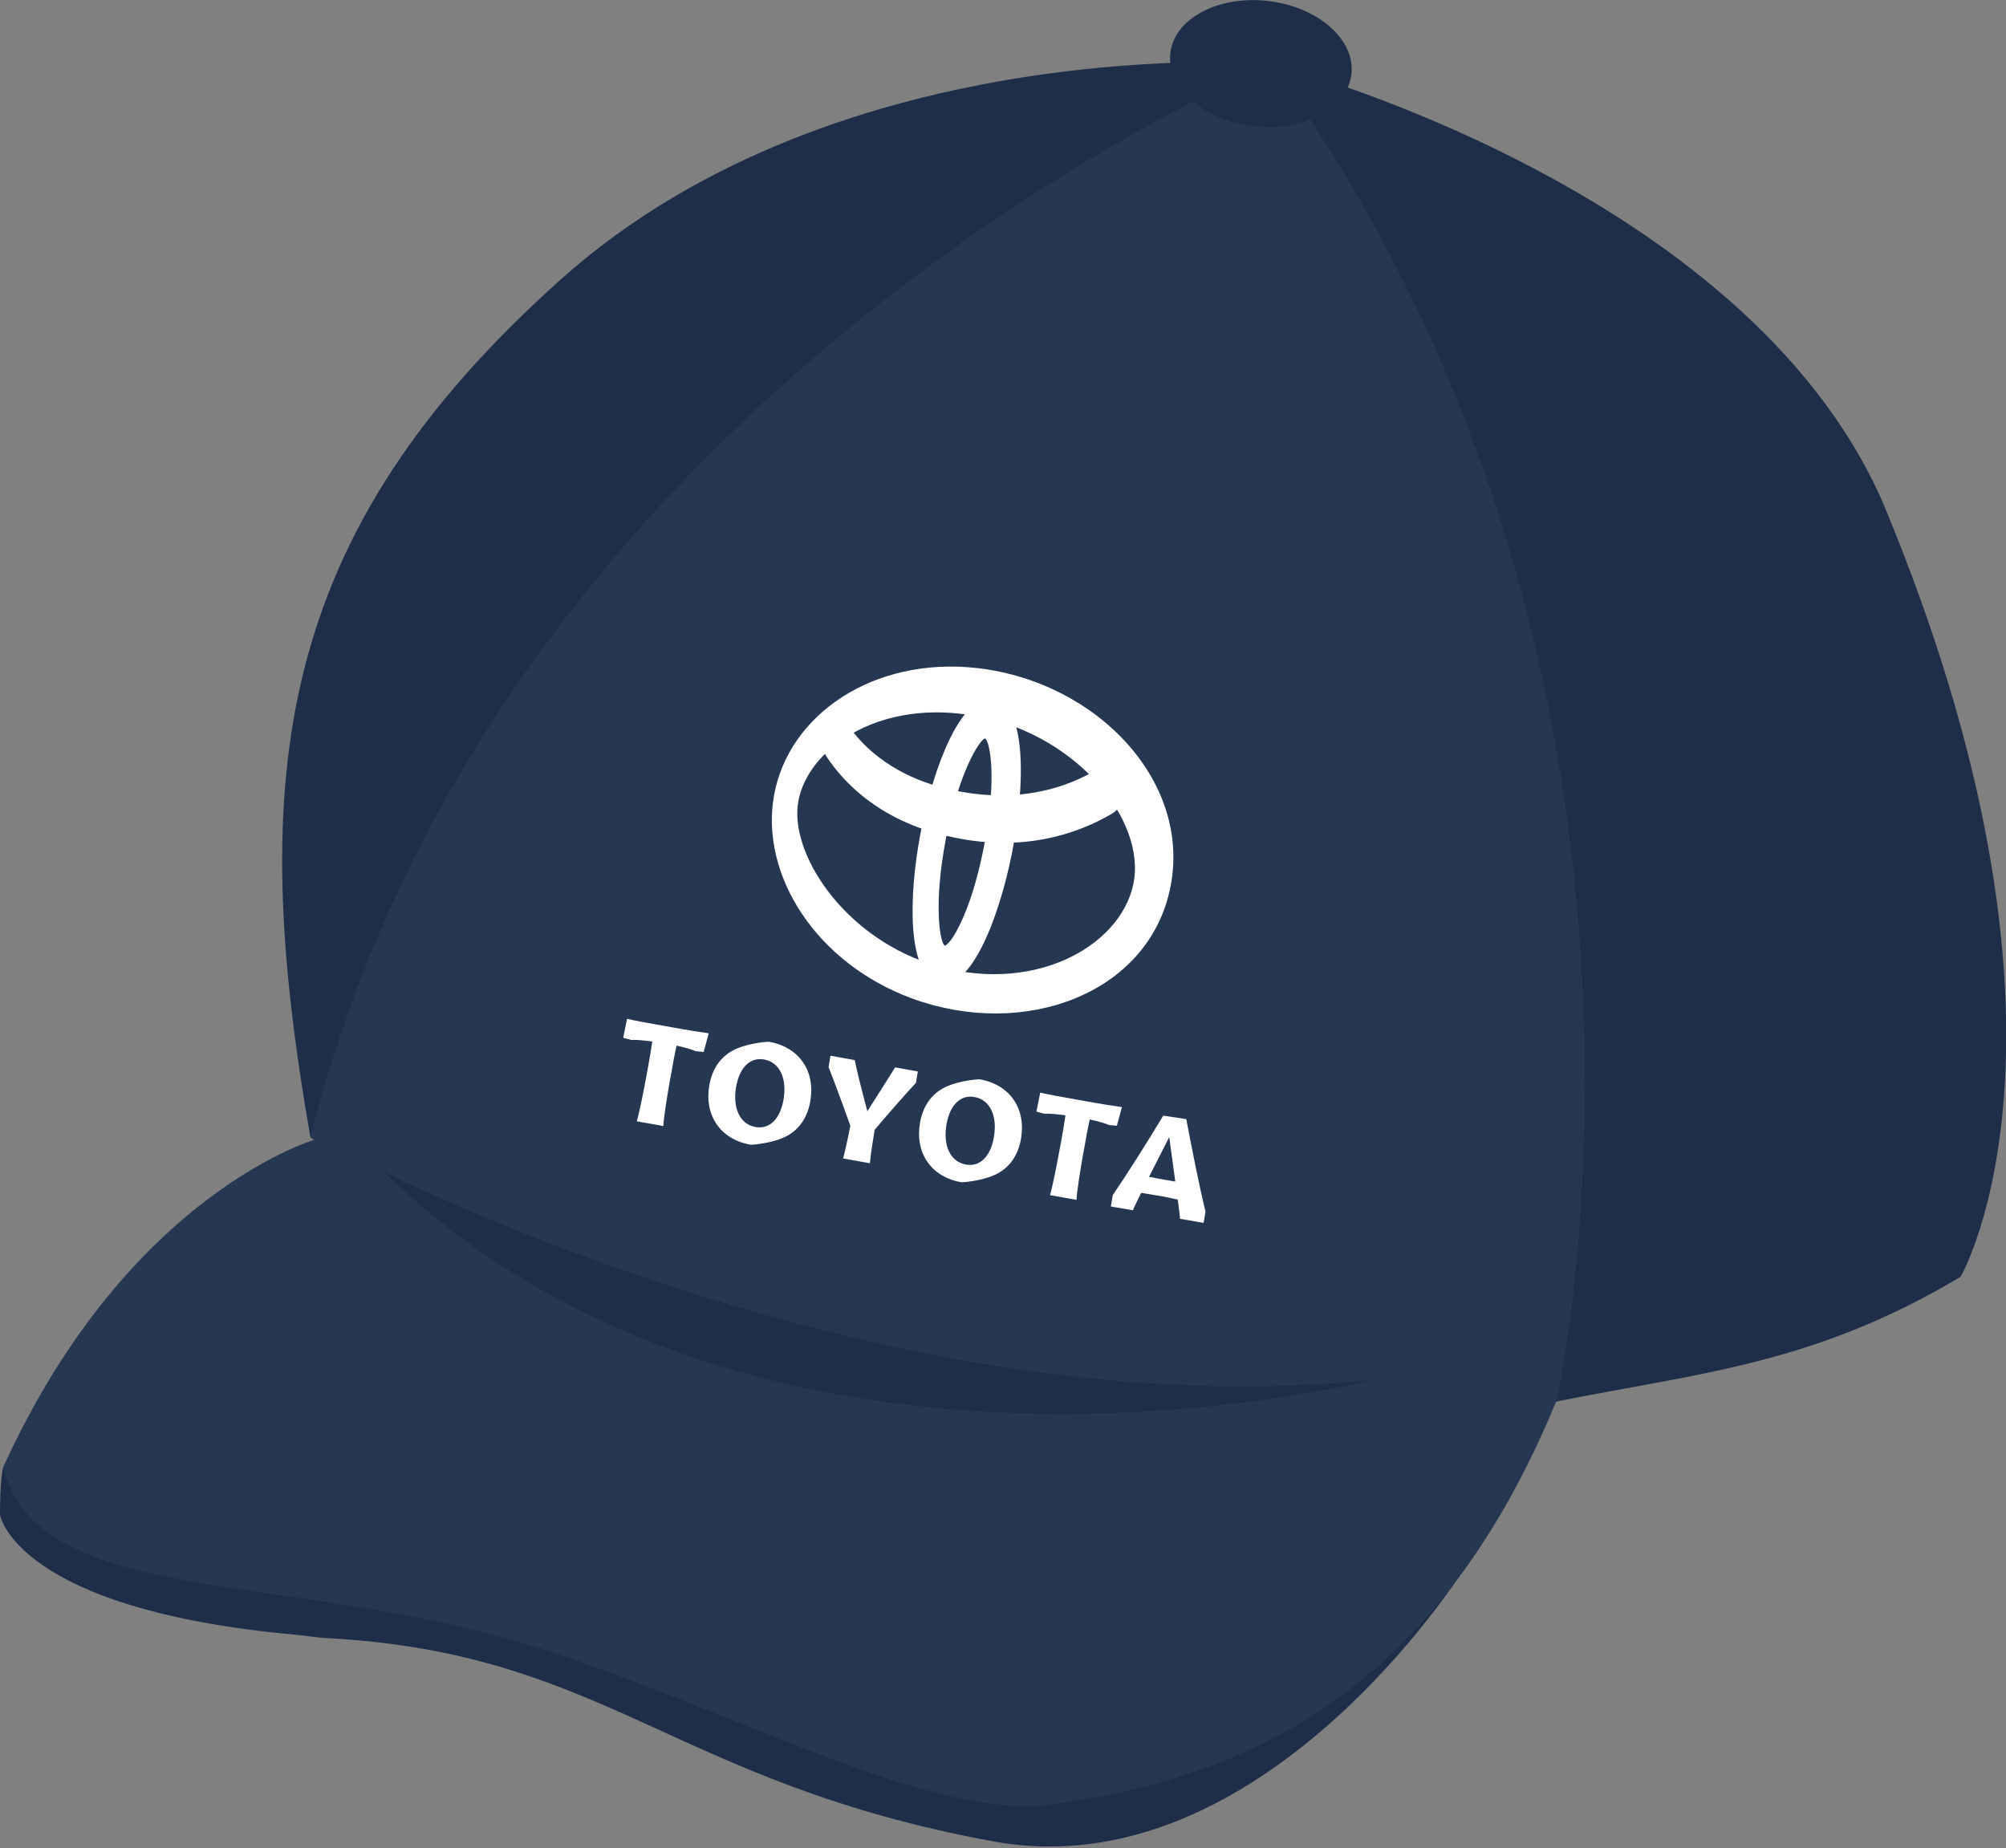 <?xml version="1.0" encoding="UTF-8"?>
<svg id="_レイヤー_2" data-name="レイヤー_2" xmlns="http://www.w3.org/2000/svg" version="1.1" viewBox="0 0 636 586">
  <rect x="0" y="0" width="636" height="586" fill="#808080" stroke="none"/>
  <!-- Generator: Adobe Illustrator 29.0.0, SVG Export Plug-In . SVG Version: 2.1.0 Build 186)  -->
  <defs>
    <style>
      .st0 {
        fill: #253751;
      }

      .st1 {
        fill: #1e2e49;
      }

      .st2 {
        fill: #fff;
      }
    </style>
  </defs>
  <g>
    <path class="st1" d="M0,480.3s5,30,94,38c3,.3,6,.8,9,1,89.1,4.6,110,45.8,212,64.5,85,15.5,148.7-85.7,148.7-85.7L29,423.3,1,465.3s-1,3-1,15Z"/>
    <path class="st0" d="M101,360.9s-60,16.4-100,104.3c9.8,41.4,80.3,34.2,150.8,51.9,65.7,16.5,138.7,60.5,181.2,55,67.6-8.7,124.3-40.3,160.3-127.6,21.3-51.6-172.8,32.8-392.2-83.7Z"/>
  </g>
  <path class="st1" d="M403.3,20.2s-136.5-11.1-225.4,68.3c-90.9,81.2-99.6,157.1-79.5,272C131.9,378.6,403.3,20.2,403.3,20.2Z"/>
  <path class="st1" d="M403.3,20.2s149.5,38.4,193.6,139c70.1,167.7,24.7,245.6,24.7,245.6-46.3,27.6-81.7,30.3-128,39.5-83.9,16.7-90.3-424.1-90.3-424.1Z"/>
  <path class="st0" d="M403.3,20.2S158.3,121.5,98.4,360.6c0,0,182.5,125.8,395.1,83.8,0,0,51.1-228.8-90.3-424.1Z"/>
  <g>
    <path class="st2" d="M306.9,226.5c33.7,5,56.8,33.4,52.4,53.9-4.3,20.2-32.8,35.5-64.6,25.1-27.7-9.1-44.5-35.3-41.6-51.4,2.9-16.3,24.5-31.9,53.8-27.5M309.8,211.8c-32.8-3.7-59.8,14.7-64.4,40.4-4.5,25.3,13.5,53.3,43.9,64.4,35.4,12.9,74.4-1.4,81.6-34.5,7.4-33.8-22.7-65.9-61.1-70.3h0Z"/>
    <path class="st2" d="M300.3,265.1c-21.4-5.1-32.6-16.7-38.3-25.3-1.5-2.3-1.3-6.5.5-9.3,1.8-2.8,4.6-3.3,6.1-1,5,7.4,15.1,17.3,34.5,21.2,20.8,4.2,36.1-1.4,45.3-7.1,3.3-2,7-.5,8.1,3.5,1.2,4-.6,8.9-4,10.9-11.1,6.5-28.9,12.6-52.3,7Z"/>
    <path class="st2" d="M297.2,311.6c-9.4-3.2-9.3-26.8-5.3-47.7,4.1-21.2,12.9-43.7,22.9-42.4,10.5,1.4,10.5,26.7,6,49.2-4.5,22.3-13.8,44.3-23.6,40.9ZM312.3,234.1c-1.7.4-8.3,10.7-12.4,31.8-4,20.8-1.9,32.8-.4,33.9,1.7-.1,8.2-9.7,12.4-31.1,4.3-21.6,2-33.7.4-34.6Z"/>
  </g>
  <g>
    <path class="st2" d="M201.9,355.6c.8-3,2-8.7,3-14.3l.4-2.1c.6-3.1,1.1-6.3,1.5-9-2.8-.4-5.4-.6-6.6-.5-.2,0-2.4-.6-2.6-.7l1.2-6c2,.5,6.9,1.4,11.5,2.2l2.8.5c4.9.9,9.5,1.6,11.6,1.9l-1.6,5.9c-.2,0-2.5-.2-2.7-.3-1-.5-3.3-1.1-5.9-1.7-.6,2.7-1.2,5.8-1.7,8.9l-.4,2.1c-1,5.7-1.9,11.4-2.1,14.5l-8.4-1.5Z"/>
    <path class="st2" d="M237.9,362.9c-9.5-1.7-14.7-9.3-13-18.9,1-5.6,4-9.6,8.8-11.6,4-1.7,9.6-2.2,10.2-2.1,9.5,1.7,14.7,9.3,13,18.9-1,5.6-4,9.6-8.8,11.6-4,1.7-9.6,2.2-10.2,2.1ZM239.5,357.3c4.4.8,7.8-2.4,8.9-8.6,1.2-6.8-1.2-11.9-6.1-12.8-4.4-.8-7.8,2.4-8.9,8.6-1.2,6.8,1.2,11.9,6.1,12.8Z"/>
    <path class="st2" d="M267.3,367.3c.6-2.3,1.5-6.2,2.3-10.4-2.6-7.3-5.4-14.8-6.9-18.6,0-.2.6-3.4.6-3.6l7.7,1.4c.4,2.2,1.9,8.4,4,16.2,4.3-6.7,7.6-12,8.8-13.9l7.2,1.3c0,.2-.6,3.4-.6,3.6-2.8,3-8.2,9.1-13.1,14.9-.7,4.3-1.3,8.3-1.5,10.6l-8.3-1.5Z"/>
    <path class="st2" d="M304.7,374.8c-9.5-1.7-14.7-9.3-13-18.9,1-5.6,4-9.6,8.8-11.6,4-1.7,9.6-2.2,10.2-2.1,9.5,1.7,14.7,9.3,13,18.9-1,5.6-4,9.6-8.8,11.6-4,1.7-9.6,2.2-10.2,2.1ZM306.2,369.2c4.4.8,7.8-2.4,8.9-8.6,1.2-6.8-1.2-11.9-6.1-12.8-4.4-.8-7.8,2.4-8.9,8.6-1.2,6.8,1.2,11.9,6.1,12.8Z"/>
    <path class="st2" d="M332.9,379c.8-3,2-8.7,3-14.3l.4-2.1c.6-3.1,1.1-6.3,1.5-9-2.8-.4-5.4-.6-6.6-.5-.2,0-2.4-.6-2.6-.7l1.2-6c2,.5,6.9,1.4,11.5,2.2l2.8.5c4.9.9,9.5,1.6,11.6,1.9l-1.6,5.9c-.2,0-2.5-.2-2.7-.3-1-.5-3.3-1.1-5.9-1.7-.6,2.7-1.2,5.8-1.7,8.9l-.4,2.1c-1,5.7-1.9,11.4-2.1,14.5l-8.4-1.5Z"/>
    <path class="st2" d="M361.8,378.2c-1.3,2.7-2.3,4.6-2.6,5.5l-7-1.2c0-.2.6-3.4.6-3.6,4.5-6.6,10.9-16.7,16-25.2l7.3,1.1c1.9,9.9,4.2,21.6,6.1,29.3,0,.2-.6,3.4-.6,3.6l-7.5-1.3c0-1-.3-3.1-.7-6.1-1.3-.3-2.5-.5-4.3-.9-3.3-.6-5.4-.9-7.2-1.2ZM372.6,374.5c-.5-4-1.2-8.8-1.9-14-2.4,4.7-4.6,9-6.4,12.6.8.1,1.7.3,2.6.5,2.1.4,4,.7,5.7,1Z"/>
  </g>
  <path class="st1" d="M121.4,371.3s160.2,82.1,313.4,66.2c0,0-193.5,50.2-313.4-66.2Z"/>
  <ellipse class="st1" cx="399.4" cy="20.2" rx="20" ry="28.9" transform="translate(333.1 414.5) rotate(-83.3)"/>
</svg>